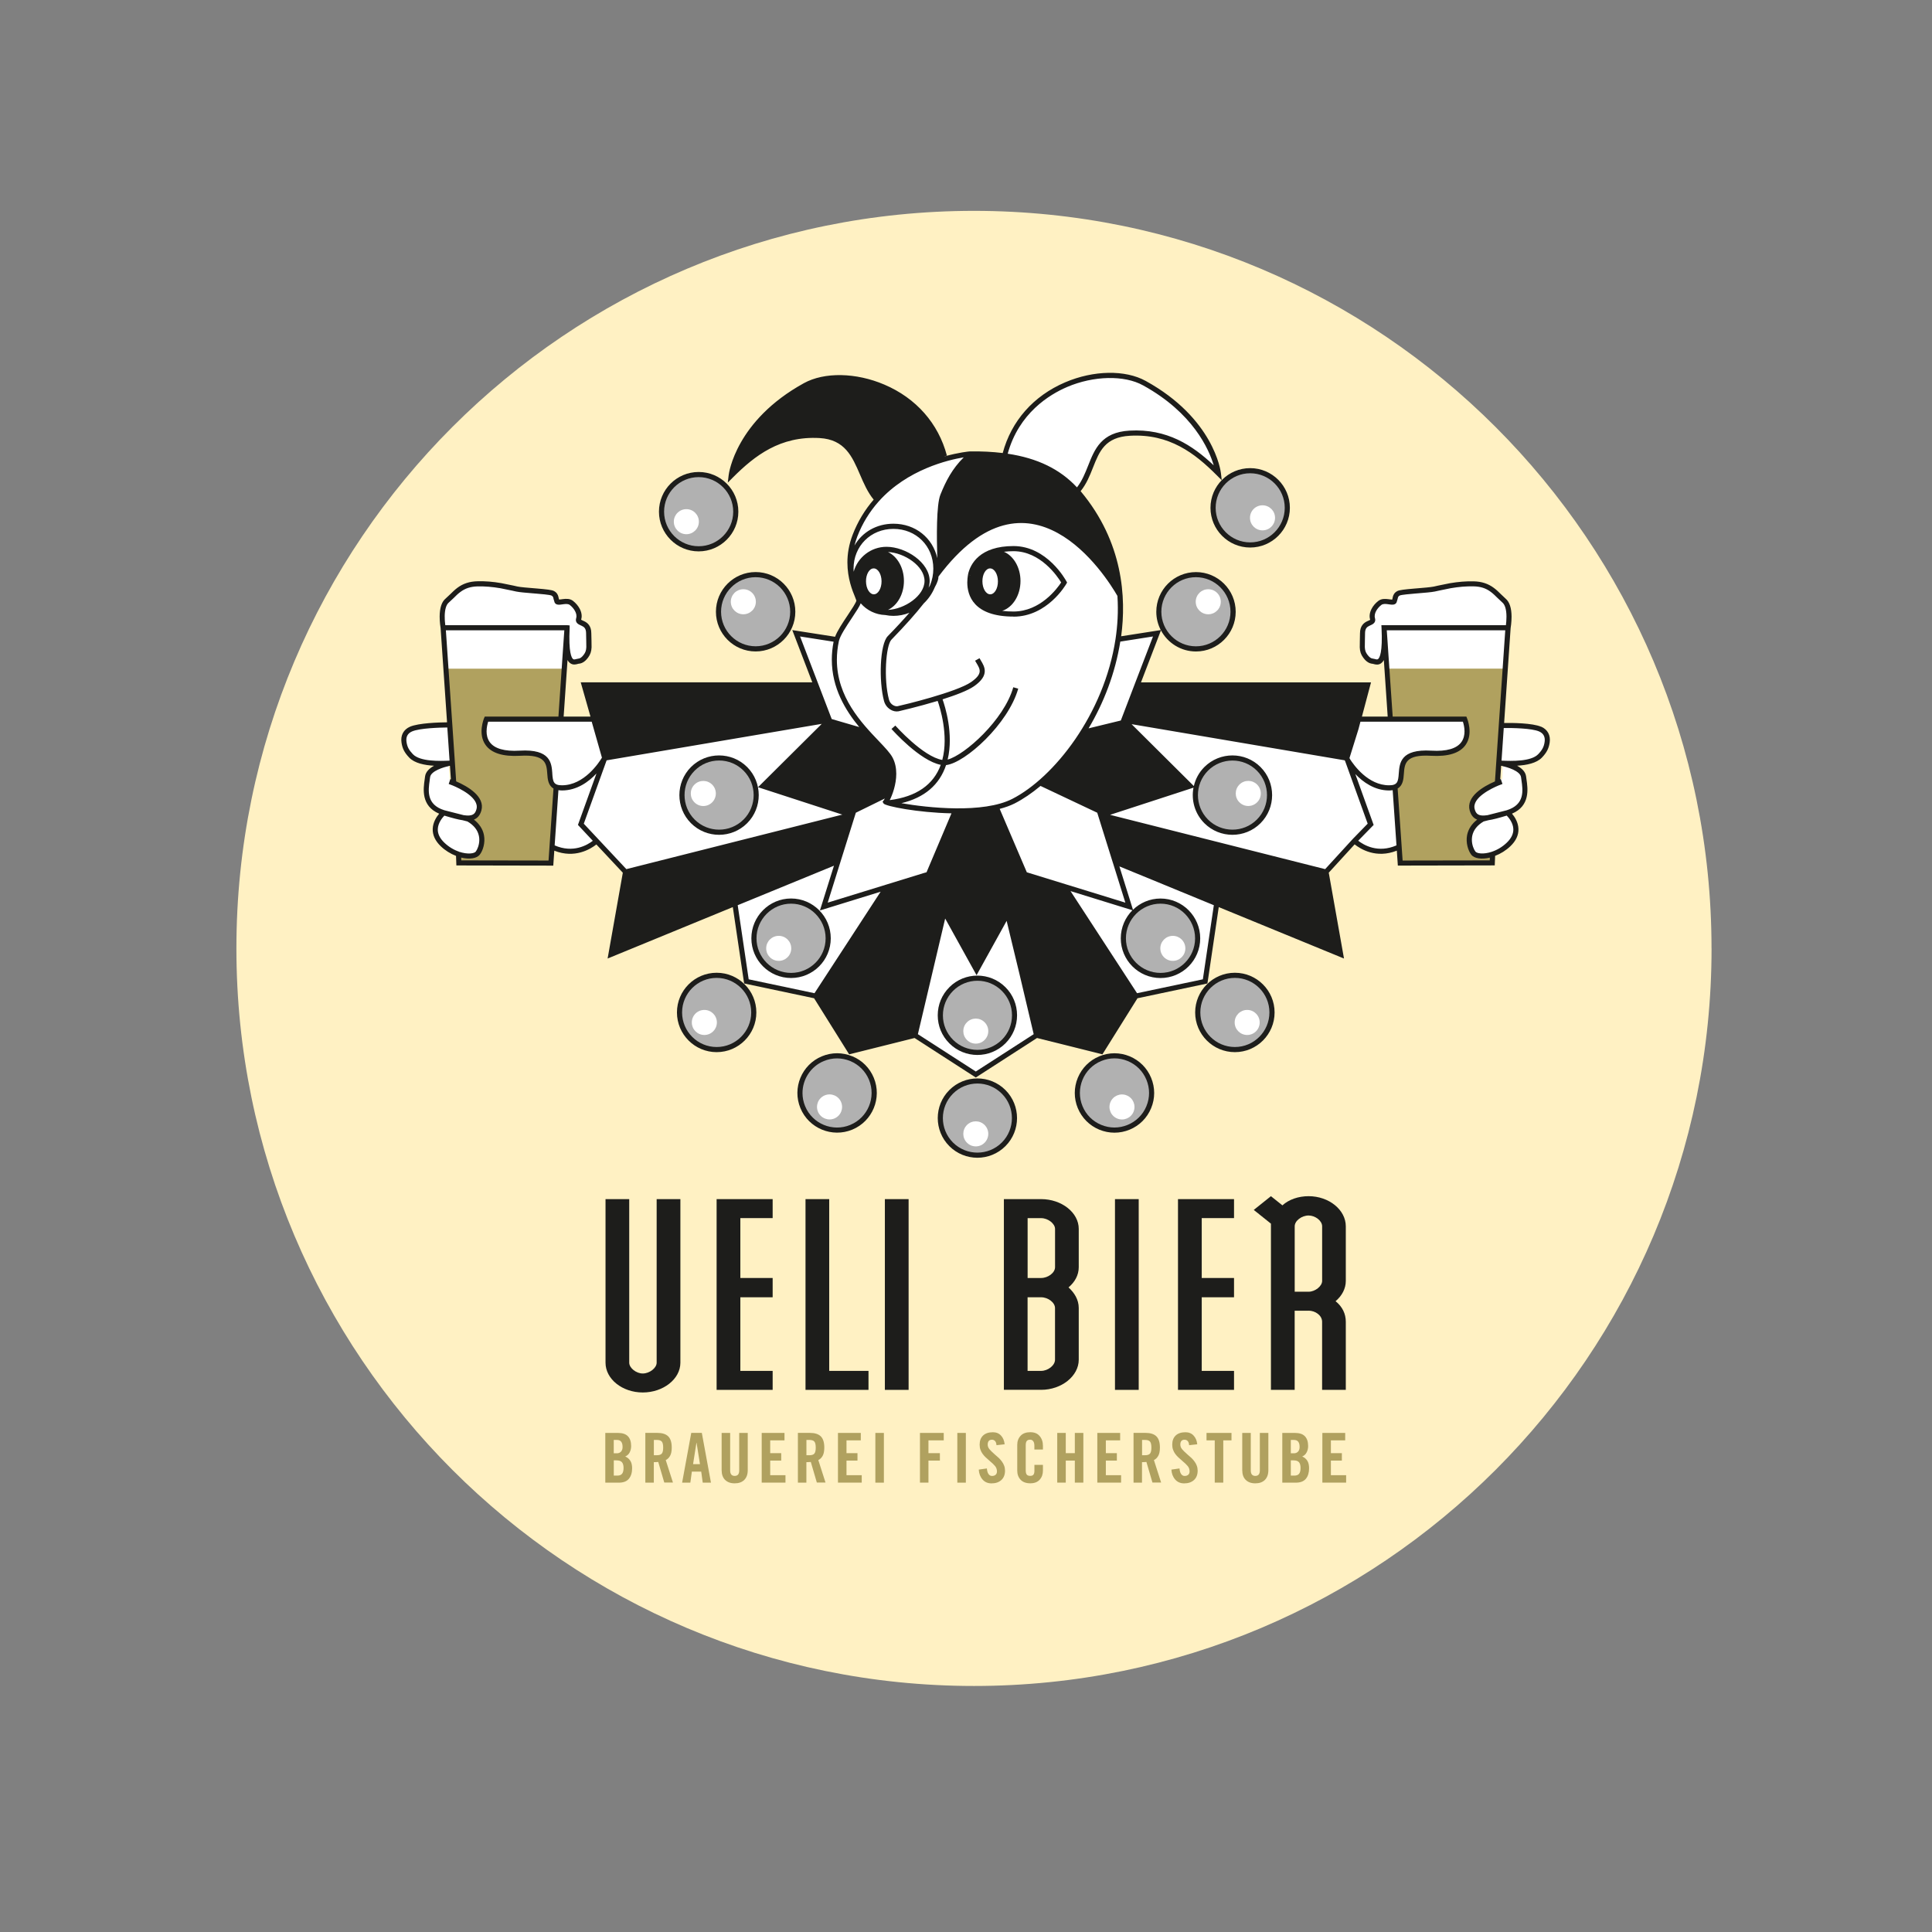 <?xml version="1.0" encoding="UTF-8"?><svg id="Ebene_1" xmlns="http://www.w3.org/2000/svg" xmlns:xlink="http://www.w3.org/1999/xlink" viewBox="0 0 512 512"><rect x="0" y="0" width="512" height="512" fill="#808080" stroke="none"/><defs><style>.cls-1{stroke-width:.24px;}.cls-1,.cls-2,.cls-3,.cls-4{fill:none;}.cls-1,.cls-3,.cls-4{stroke:#fff;}.cls-5{clip-path:url(#clippath);}.cls-2,.cls-6,.cls-7,.cls-8,.cls-9,.cls-10,.cls-11{stroke-width:0px;}.cls-6{fill:#1d1d1b;}.cls-3{stroke-width:.3px;}.cls-4{stroke-width:.25px;}.cls-7{fill:#b0a15f;}.cls-8{fill:#e5007e;}.cls-9{fill:#fff;}.cls-10{fill:#b1b1b1;}.cls-11{fill:#fff1c3;}</style><clipPath id="clippath"><rect class="cls-2" x="2.32" y="2.32" width="507.35" height="507.35"/></clipPath></defs><g class="cls-5"><path class="cls-11" d="M453.58,251.34c0,107.95-87.51,195.46-195.46,195.46S62.65,359.29,62.65,251.34,150.17,55.88,258.11,55.88s195.46,87.51,195.46,195.46"/><path class="cls-6" d="M166.75,317.78v43.35c0,1.39,1.84,2.86,3.58,2.86,1.84,0,3.69-1.48,3.69-2.86v-43.35h6.29v43.35c0,4.34-4.55,7.89-9.97,7.89s-9.87-3.55-9.87-7.89v-43.35h6.29Z"/><polygon class="cls-6" points="196.2 343.79 196.2 363.3 204.76 363.3 204.76 368.33 189.91 368.33 189.91 317.78 204.76 317.78 204.76 322.81 196.2 322.81 196.2 338.68 204.76 338.68 204.76 343.79 196.2 343.79"/><polygon class="cls-6" points="219.75 317.78 219.75 363.3 230.16 363.3 230.16 368.33 213.47 368.33 213.47 317.78 219.75 317.78"/><rect class="cls-6" x="234.5" y="317.78" width="6.29" height="50.55"/><path class="cls-6" d="M266.04,368.33v-50.55h9.87c5.42,0,9.97,3.55,9.97,7.89v10.14c0,2.17-1.08,3.99-2.71,5.37,1.52,1.39,2.71,3.21,2.71,5.46v13.7c0,4.33-4.55,7.98-9.97,7.98h-9.87ZM272.33,338.68h3.58c1.84,0,3.69-1.39,3.69-2.86v-10.14c0-1.39-1.84-2.86-3.69-2.86h-3.58v15.87ZM275.9,363.3c1.84,0,3.69-1.48,3.69-2.95v-13.7c0-1.47-1.84-2.86-3.69-2.86h-3.58v19.51h3.58Z"/><rect class="cls-6" x="295.48" y="317.78" width="6.29" height="50.55"/><polygon class="cls-6" points="318.47 343.79 318.47 363.3 327.03 363.3 327.03 368.33 312.18 368.33 312.18 317.78 327.03 317.78 327.03 322.81 318.47 322.81 318.47 338.68 327.03 338.68 327.03 343.79 318.47 343.79"/><path class="cls-6" d="M346.79,347.35h-3.69v20.98h-6.29v-44.05l-4.55-3.64,4.55-3.64,3.04,2.43c1.73-1.56,4.23-2.43,6.94-2.43,5.42,0,9.86,3.64,9.86,7.98v14.48c0,1.99-.97,3.9-2.71,5.37,1.84,1.48,2.71,3.38,2.71,5.46v18.04h-6.28v-18.04c0-1.73-1.84-2.95-3.58-2.95M343.11,342.32h3.69c1.73,0,3.58-1.48,3.58-2.86v-14.48c0-1.48-1.84-2.86-3.58-2.86-1.84,0-3.69,1.39-3.69,2.86v17.34Z"/><path class="cls-9" d="M408.6,193.22c-2.39-1.04-9.12-.97-10.55-.94l.77-11.15.29-4.12h0l.74-10.65s.25-1.37.24-2.95c0-1.58-.27-3.38-1.32-4.25-1.05-.87-1.91-1.95-3.09-2.83-1.18-.88-2.67-1.56-4.96-1.61-2.3-.05-4.4.19-6.18.5s-3.23.68-4.23.88c-1.04.21-3.16.37-5.16.53-1.99.16-3.85.33-4.33.59-.53.28-.73.65-.82,1.03-.1.39-.11.78-.3,1.11-.17.33-.81.19-1.57.09-.75-.1-1.62-.17-2.26.32-.64.49-1.24,1.16-1.62,1.91-.38.74-.54,1.56-.32,2.32.23.76-.43.89-1.15,1.24-.72.35-1.5.92-1.5,2.58s-.1,2.78-.06,3.68c.04.9.22,1.57.78,2.34.56.76,1.18,1.32,2.04,1.38.86.06,3.52,2.2,2.96-8.88l.26,3.6.25,3.6h0s0,0,0,0l1.16,17.02h-8.5l-.48,1.57,2.83-10.65h-61.05l5.24-13.68-10.31,1.61c1.97-12.98-.46-26.83-10.38-38.73-.15-.18-.32-.35-.47-.53,3.89-5.92,4.15-14.83,13.93-15.38,10.59-.6,17.55,4.69,23.46,10.61,0,0-1.67-14-19.58-23.87-10-5.51-31.92-.12-36.93,18.77-.02.09-.04.18-.06.27-5.71-.91-9.92-.27-9.92-.27-.03.03-.06.06-.08.08-1.04.14-3.16.47-5.87,1.24-.04-.24-.09-.48-.16-.72-5.01-18.89-26.93-24.28-36.92-18.77-17.91,9.87-19.59,23.87-19.59,23.87,5.92-5.92,12.87-11.21,23.46-10.61,10.73.61,10.01,11.26,15.19,17.01-2.31,2.59-4.35,5.72-5.82,9.51-3.46,8.98.82,15.91,1.02,17.14.2,1.2-5.11,7.56-5.87,10.44l-10.74-1.68,5.24,13.68h-61.46l2.57,9.08h-8.55l.96-13.39h-.22l.25-3.63s0,0-.01,0h0l.25-3.6.26-3.6c-.57,11.07,2.09,8.93,2.96,8.88.86-.05,1.48-.61,2.04-1.38.56-.76.74-1.44.78-2.34.04-.9-.07-2.02-.07-3.68s-.78-2.23-1.49-2.58c-.73-.35-1.39-.48-1.16-1.24.24-.76.07-1.58-.32-2.32-.38-.75-.98-1.42-1.62-1.91-.64-.49-1.5-.42-2.25-.32-.75.1-1.39.25-1.57-.09-.18-.33-.19-.72-.29-1.11-.1-.38-.3-.75-.83-1.03-.49-.25-2.34-.43-4.33-.59-1.99-.16-4.12-.32-5.15-.53-1-.2-2.45-.58-4.23-.88s-3.88-.55-6.18-.5c-2.3.05-3.79.73-4.97,1.61-1.18.88-2.05,1.96-3.09,2.83-1.05.87-1.32,2.67-1.33,4.25,0,1.58.25,2.95.25,2.95l1.78,25.91c-1.83-.03-8.01-.05-10.28.94-1.81.79-2.03,2.33-1.86,3.49.2,1.4.66,2.35,1.86,3.61,2.3,2.41,8.44,2.02,10.95,1.9l.34,5.31c-.66-.28-1.1-.43-1.1-.43l-.31-4.74s-5.19.97-5.5,3.52c-.31,2.55-1.68,7.66,4.28,9.5,0,0-4.84,4.07-.3,8.41,1.31,1.24,2.77,2.07,4.17,2.55l.15,2.34,24.39.04.03-.42h.06l1.42-19.72c.05.02.1.04.16.05l-1.21,16.11s.5.14,1.3.3c1.68.57,3.22.66,4.57.49,2.19-.04,4.39-.57,5.36-2.3.18-.15.33-.27.42-.36l7.68,8.21-3.87,21.86,60.18-24.72-13.67,5.6-13.67,5.62,1.53,10.33,1.53,10.3,9.18,1.94,9.18,1.94,4.59,7.35,4.59,7.34,8.57-2.14,8.57-2.14,8.06,5.2,8.05,5.19,8.04-5.19,8.06-5.2,8.57,2.14,8.57,2.14,9.18-14.69,9.18-1.94,9.18-1.94,1.53-10.3,1.53-10.33-13.67-5.62-13.2-5.41,59.71,24.53-1.93-10.93-1.94-10.94,7.65-8.36.79-.81c-.19.33-.28.6-.22.74.02.06.06.1.08.15l-.53-.08s.41.41,1.13.91c.6.62,1.43,1.02,2.34,1.26,2.06.81,4.92,1.2,8.26-.33l-.36-.06c.16-.04.28-.08.36-.09l.29,4.3h.17l.04.6h23.97l.05-.64h.17l.15-2.34c1.39-.48,2.87-1.31,4.17-2.55,4.54-4.34-.3-8.41-.3-8.41,5.97-1.83,4.59-6.95,4.28-9.5-.31-2.55-5.71-3.67-5.71-3.67l-.15,4.21s-.4.17-1.01.47l.33-4.88c2.73.16,8.98.64,11.2-1.68,1.2-1.26,1.66-2.21,1.87-3.61.17-1.16-.05-2.71-1.87-3.49M299.89,192.79l-1.93-1.91,2.14.36-.21,1.55ZM219.85,190.79l-2.2,2.19-.23-1.78,2.42-.41ZM157.88,222.79c-.02-.1-.08-.23-.15-.38l.33.36-.18.02ZM159.56,203.03c-1.52,2.19-5.27,6.59-10.51,5.76,7.01-.02,11.29-7.9,11.29-7.9l-.77,2.14ZM220.37,214.26l5.24,1.74.1-.05.27.08-3.8,12.14,3.44-12.18-5.24-1.74ZM234.95,235.14l10.09-3.1-5.02,1.57-5.02,1.57-.06-.03ZM277.3,233.6l-3.96-1.24-.7-.22.06-.11,9.82,3.02-.21.11-5.01-1.57ZM291.81,216.02l.21-.07.1.05,4.89-1.63-5.2,1.65ZM356.99,200.89s3.21,5.9,8.61,7.5c-5.21-1.06-8.35-6.89-8.35-6.89l4.4,12.32-1.5-4.16-3.16-8.77ZM369.86,208.56s.01,0,.02,0l.2,3.02-.22-3.02Z"/><path class="cls-9" d="M185.22,145.44c5.44,0,9.84-4.41,9.84-9.84s-4.41-9.84-9.84-9.84-9.84,4.41-9.84,9.84,4.4,9.84,9.84,9.84"/><path class="cls-4" d="M185.22,145.44c5.44,0,9.84-4.41,9.84-9.84s-4.41-9.84-9.84-9.84-9.84,4.41-9.84,9.84,4.4,9.84,9.84,9.84Z"/><path class="cls-9" d="M200.32,171.96c5.43,0,9.84-4.41,9.84-9.84s-4.41-9.84-9.84-9.84-9.84,4.4-9.84,9.84,4.41,9.84,9.84,9.84"/><path class="cls-4" d="M200.32,171.96c5.43,0,9.84-4.41,9.84-9.84s-4.41-9.84-9.84-9.84-9.84,4.4-9.84,9.84,4.41,9.84,9.84,9.84Z"/><path class="cls-9" d="M189.99,258.47c-5.43,0-9.84,4.4-9.84,9.84s4.41,9.84,9.84,9.84,9.84-4.41,9.84-9.84-4.41-9.84-9.84-9.84"/><ellipse class="cls-4" cx="189.99" cy="268.31" rx="9.84" ry="9.84"/><path class="cls-9" d="M218.14,280.55c-5.02,2.08-7.4,7.84-5.33,12.86,2.08,5.02,7.84,7.4,12.86,5.33,5.02-2.08,7.41-7.84,5.33-12.86-2.08-5.02-7.84-7.4-12.86-5.33"/><path class="cls-1" d="M218.14,280.55c-5.02,2.08-7.4,7.84-5.33,12.86,2.08,5.02,7.84,7.4,12.86,5.33,5.02-2.08,7.41-7.84,5.33-12.86-2.08-5.02-7.84-7.4-12.86-5.33Z"/><path class="cls-9" d="M331.39,144.42c5.43,0,9.83-4.4,9.83-9.84s-4.4-9.84-9.83-9.84-9.84,4.41-9.84,9.84,4.41,9.84,9.84,9.84"/><path class="cls-1" d="M331.39,144.42c5.43,0,9.83-4.4,9.83-9.84s-4.4-9.84-9.83-9.84-9.84,4.41-9.84,9.84,4.41,9.84,9.84,9.84Z"/><path class="cls-9" d="M317,152.28c-5.43,0-9.84,4.4-9.84,9.84s4.41,9.84,9.84,9.84,9.84-4.41,9.84-9.84-4.41-9.84-9.84-9.84"/><path class="cls-1" d="M317,152.28c-5.43,0-9.84,4.4-9.84,9.84s4.41,9.84,9.84,9.84,9.84-4.41,9.84-9.84-4.41-9.84-9.84-9.84Z"/><path class="cls-9" d="M327.32,258.47c-5.44,0-9.84,4.4-9.84,9.84s4.4,9.84,9.84,9.84,9.84-4.41,9.84-9.84-4.41-9.84-9.84-9.84"/><path class="cls-1" d="M327.32,258.47c-5.44,0-9.84,4.4-9.84,9.84s4.4,9.84,9.84,9.84,9.84-4.41,9.84-9.84-4.41-9.84-9.84-9.84Z"/><path class="cls-9" d="M299.18,280.55c-5.02-2.07-10.78.31-12.85,5.33-2.08,5.02.3,10.78,5.32,12.86,5.02,2.07,10.78-.31,12.86-5.33,2.08-5.02-.31-10.78-5.33-12.86"/><path class="cls-1" d="M299.18,280.55c-5.02-2.07-10.78.31-12.85,5.33-2.08,5.02.3,10.78,5.32,12.86,5.02,2.07,10.78-.31,12.86-5.33,2.08-5.02-.31-10.78-5.33-12.86Z"/><path class="cls-9" d="M252.14,289.35c-3.84,3.84-3.84,10.07,0,13.92,3.85,3.84,10.05,3.84,13.9,0,3.84-3.85,3.84-10.07,0-13.92-3.85-3.84-10.06-3.84-13.9,0"/><path class="cls-1" d="M252.14,289.35c-3.84,3.84-3.84,10.07,0,13.92,3.85,3.84,10.05,3.84,13.9,0,3.84-3.85,3.84-10.07,0-13.92-3.85-3.84-10.06-3.84-13.9,0Z"/><path class="cls-7" d="M120.63,207.71c2.51,1.09,7.19,3.63,6.28,6.91-.53,1.92-1.78,2.44-4.19,2.08l1.43.37c5.05,2.91,3.52,7.65,2.45,9.03-.62.8-2.49,1.03-4.63.42l.13,1.8h23.97l1.42-19.72c-4.24-1.4,2.2-9.67-9.72-8.97-13.01.76-8.88-9.03-8.88-9.03h19.88l.97-13.39h-31.31l2.19,30.52Z"/><path class="cls-7" d="M396.44,207.71l2.19-30.52h-31.31l.97,13.39h19.88s4.13,9.79-8.87,9.03c-11.91-.7-5.49,7.58-9.72,8.97l1.41,19.72h23.97l.13-1.8c-2.14.61-4.01.38-4.63-.42-1.07-1.38-2.6-6.12,2.45-9.03l1.44-.37c-2.41.36-3.66-.16-4.19-2.08-.9-3.28,3.78-5.81,6.29-6.91"/><path class="cls-10" d="M195,135.6c0-5.44-4.41-9.84-9.84-9.84s-9.84,4.41-9.84,9.84,4.4,9.84,9.84,9.84,9.84-4.41,9.84-9.84M181.89,141.57c-1.83,0-3.32-1.49-3.32-3.32s1.48-3.32,3.32-3.32,3.32,1.48,3.32,3.32-1.49,3.32-3.32,3.32"/><path class="cls-10" d="M183.61,203.75c-3.84,3.84-3.84,10.08,0,13.93,3.84,3.84,10.07,3.84,13.92,0,3.84-3.84,3.84-10.08,0-13.93-3.84-3.84-10.07-3.84-13.92,0M188.73,212.63c-1.3,1.3-3.39,1.3-4.69,0-1.3-1.3-1.3-3.4,0-4.7,1.3-1.3,3.39-1.3,4.69,0,1.3,1.29,1.3,3.4,0,4.7"/><path class="cls-10" d="M190.41,162.13c0,5.43,4.41,9.84,9.84,9.84s9.84-4.41,9.84-9.84-4.41-9.84-9.84-9.84-9.84,4.41-9.84,9.84M196.99,156.15c1.83,0,3.32,1.48,3.32,3.32s-1.49,3.32-3.32,3.32-3.32-1.48-3.32-3.32,1.49-3.32,3.32-3.32"/><path class="cls-10" d="M189.93,258.47c-5.44,0-9.84,4.4-9.84,9.84s4.4,9.84,9.84,9.84,9.84-4.41,9.84-9.84-4.41-9.84-9.84-9.84M186.66,274.28c-1.83,0-3.32-1.48-3.32-3.32s1.48-3.32,3.32-3.32,3.32,1.49,3.32,3.32-1.49,3.32-3.32,3.32"/><path class="cls-10" d="M219.48,248.67c0-5.44-4.41-9.87-9.84-9.87s-9.85,4.43-9.85,9.87,4.41,9.84,9.85,9.84,9.84-4.41,9.84-9.84M206.37,254.64c-1.83,0-3.32-1.48-3.32-3.31s1.48-3.32,3.32-3.32,3.32,1.48,3.32,3.32-1.49,3.31-3.32,3.31"/><path class="cls-10" d="M218.07,280.55c-5.02,2.09-7.41,7.84-5.33,12.86,2.08,5.02,7.84,7.4,12.86,5.33,5.02-2.08,7.4-7.83,5.32-12.86-2.08-5.02-7.84-7.4-12.86-5.33M221.11,296.41c-1.69.7-3.63-.1-4.34-1.8-.7-1.69.1-3.63,1.8-4.33,1.69-.7,3.63.1,4.34,1.8.7,1.69-.1,3.63-1.8,4.33"/><path class="cls-10" d="M331.31,124.74c-5.43,0-9.84,4.41-9.84,9.84s4.41,9.84,9.84,9.84,9.84-4.4,9.84-9.84-4.41-9.84-9.84-9.84M334.58,140.55c-1.83,0-3.32-1.48-3.32-3.32s1.48-3.32,3.32-3.32,3.32,1.49,3.32,3.32-1.49,3.32-3.32,3.32"/><path class="cls-10" d="M319.66,217.67c3.85,3.84,10.08,3.84,13.92,0,3.84-3.84,3.84-10.08,0-13.93-3.84-3.84-10.07-3.84-13.92,0-3.84,3.85-3.84,10.09,0,13.93M328.46,207.92c1.3-1.3,3.39-1.3,4.69,0,1.3,1.3,1.3,3.41,0,4.7-1.3,1.3-3.39,1.3-4.69,0-1.3-1.29-1.3-3.4,0-4.7"/><path class="cls-10" d="M316.93,171.96c5.44,0,9.84-4.41,9.84-9.84s-4.41-9.84-9.84-9.84-9.84,4.41-9.84,9.84,4.41,9.84,9.84,9.84M320.2,156.15c1.83,0,3.32,1.48,3.32,3.32s-1.49,3.32-3.32,3.32-3.32-1.48-3.32-3.32,1.49-3.32,3.32-3.32"/><path class="cls-10" d="M327.26,258.47c-5.44,0-9.84,4.4-9.84,9.84s4.4,9.84,9.84,9.84,9.84-4.41,9.84-9.84-4.41-9.84-9.84-9.84M330.52,274.28c-1.83,0-3.32-1.48-3.32-3.32s1.49-3.32,3.32-3.32,3.31,1.49,3.31,3.32-1.48,3.32-3.31,3.32"/><path class="cls-10" d="M307.55,238.8c-5.44,0-9.84,4.43-9.84,9.87s4.4,9.84,9.84,9.84,9.83-4.41,9.83-9.84-4.4-9.87-9.83-9.87M310.81,254.64c-1.83,0-3.31-1.48-3.31-3.31s1.48-3.32,3.31-3.32,3.32,1.48,3.32,3.32-1.48,3.31-3.32,3.31"/><path class="cls-10" d="M299.11,280.56c-5.02-2.08-10.78.3-12.85,5.32-2.08,5.03.31,10.78,5.33,12.86,5.02,2.07,10.77-.31,12.85-5.33,2.08-5.03-.31-10.78-5.33-12.86M300.41,294.62c-.71,1.7-2.64,2.5-4.34,1.8-1.69-.7-2.49-2.64-1.8-4.33.7-1.69,2.64-2.5,4.33-1.8,1.7.7,2.5,2.64,1.8,4.33"/><path class="cls-10" d="M252.08,289.35c-3.84,3.84-3.84,10.07,0,13.92,3.84,3.84,10.05,3.84,13.9,0,3.85-3.84,3.85-10.08,0-13.92-3.84-3.84-10.05-3.84-13.9,0M260.93,302.83c-1.29,1.3-3.38,1.3-4.67,0-1.3-1.3-1.3-3.4,0-4.7,1.29-1.29,3.38-1.29,4.67,0,1.3,1.3,1.3,3.4,0,4.7"/><path class="cls-10" d="M252.08,262.11c-3.84,3.84-3.84,10.08,0,13.91,3.84,3.85,10.05,3.85,13.9,0,3.85-3.84,3.85-10.07,0-13.91-3.84-3.85-10.05-3.85-13.9,0M260.93,275.6c-1.29,1.3-3.38,1.3-4.67,0-1.3-1.3-1.3-3.4,0-4.69,1.29-1.3,3.38-1.3,4.67,0,1.3,1.29,1.3,3.39,0,4.69"/><line class="cls-8" x1="297.4" y1="190.79" x2="297.52" y2="190.81"/><line class="cls-3" x1="297.4" y1="190.79" x2="297.52" y2="190.81"/><path class="cls-6" d="M185.15,146.12c5.8,0,10.52-4.72,10.52-10.52s-4.71-10.52-10.52-10.52-10.52,4.72-10.52,10.52,4.72,10.52,10.52,10.52M185.15,126.44c5.05,0,9.16,4.11,9.16,9.16s-4.11,9.16-9.16,9.16-9.16-4.11-9.16-9.16,4.11-9.16,9.16-9.16"/><path class="cls-6" d="M198,203.27c-4.1-4.1-10.78-4.1-14.88,0-4.1,4.1-4.1,10.79,0,14.89,4.1,4.1,10.78,4.1,14.88,0,4.1-4.1,4.1-10.79,0-14.89M197.04,217.19c-3.57,3.57-9.38,3.57-12.95,0-3.57-3.57-3.57-9.39,0-12.96,1.73-1.73,4.03-2.69,6.48-2.69s4.75.96,6.48,2.69c3.57,3.57,3.57,9.39,0,12.96"/><path class="cls-6" d="M200.25,172.64c5.8,0,10.52-4.72,10.52-10.52s-4.71-10.52-10.52-10.52-10.52,4.72-10.52,10.52,4.71,10.52,10.52,10.52M200.25,152.96c5.05,0,9.16,4.11,9.16,9.16s-4.11,9.15-9.16,9.15-9.16-4.11-9.16-9.15,4.12-9.16,9.16-9.16"/><path class="cls-6" d="M189.92,278.83c5.8,0,10.52-4.72,10.52-10.52s-4.71-10.52-10.52-10.52-10.52,4.72-10.52,10.52,4.71,10.52,10.52,10.52M189.92,259.15c5.05,0,9.16,4.11,9.16,9.16s-4.11,9.16-9.16,9.16-9.16-4.11-9.16-9.16,4.11-9.16,9.16-9.16"/><path class="cls-6" d="M209.64,238.11c-5.8,0-10.52,4.75-10.52,10.55s4.72,10.52,10.52,10.52,10.52-4.71,10.52-10.52-4.72-10.55-10.52-10.55M209.64,257.83c-5.05,0-9.16-4.11-9.16-9.16s4.11-9.19,9.16-9.19,9.16,4.13,9.16,9.19-4.11,9.16-9.16,9.16"/><path class="cls-6" d="M225.86,279.93c-2.59-1.08-5.46-1.08-8.05,0-5.36,2.22-7.91,8.38-5.69,13.74,2.22,5.36,8.39,7.91,13.75,5.69,5.36-2.22,7.91-8.39,5.69-13.75-1.08-2.6-3.1-4.62-5.69-5.69M225.34,298.11c-4.67,1.94-10.04-.28-11.97-4.95-.48-1.15-.7-2.33-.7-3.49,0-3.6,2.13-7.02,5.65-8.48,2.26-.94,4.75-.94,7.01,0,2.26.93,4.02,2.7,4.96,4.95,1.93,4.67-.29,10.04-4.96,11.97"/><path class="cls-6" d="M331.31,145.1c5.8,0,10.52-4.72,10.52-10.52s-4.72-10.52-10.52-10.52-10.52,4.72-10.52,10.52,4.72,10.52,10.52,10.52M331.31,125.42c5.05,0,9.16,4.11,9.16,9.16s-4.11,9.16-9.16,9.16-9.15-4.11-9.15-9.16,4.11-9.16,9.15-9.16"/><path class="cls-6" d="M327.26,257.79c-5.8,0-10.53,4.72-10.53,10.52s4.72,10.52,10.53,10.52,10.52-4.72,10.52-10.52-4.72-10.52-10.52-10.52M327.26,277.47c-5.05,0-9.16-4.11-9.16-9.16s4.11-9.16,9.16-9.16,9.15,4.11,9.15,9.16-4.11,9.16-9.15,9.16"/><path class="cls-6" d="M299.37,279.93c-2.59-1.07-5.45-1.07-8.05,0-2.59,1.08-4.61,3.1-5.69,5.7-1.07,2.59-1.07,5.45,0,8.05,1.08,2.59,3.1,4.62,5.69,5.69,2.6,1.07,5.46,1.07,8.05,0,2.6-1.07,4.62-3.1,5.69-5.69,1.08-2.59,1.08-5.45,0-8.05-1.07-2.6-3.1-4.62-5.69-5.7M303.81,293.15c-.93,2.26-2.7,4.02-4.96,4.95-2.26.94-4.75.94-7.01,0-2.26-.93-4.03-2.69-4.96-4.95-.47-1.13-.7-2.32-.7-3.5s.23-2.38.7-3.51c.93-2.26,2.7-4.03,4.96-4.96,2.26-.94,4.75-.94,7.01,0,2.26.93,4.03,2.7,4.96,4.96.94,2.26.94,4.75,0,7.01"/><path class="cls-6" d="M266.45,288.87c-4.1-4.1-10.76-4.1-14.86,0-4.1,4.1-4.1,10.77,0,14.87,4.1,4.1,10.76,4.1,14.86,0,4.1-4.1,4.1-10.77,0-14.87M252.55,302.78c-1.78-1.78-2.68-4.13-2.68-6.47s.9-4.7,2.68-6.48c3.58-3.58,9.37-3.58,12.94,0,3.57,3.57,3.57,9.38,0,12.95-3.57,3.57-9.37,3.57-12.94,0"/><path class="cls-6" d="M251.59,261.63c-1.99,1.98-3.08,4.63-3.08,7.44s1.09,5.45,3.08,7.43c4.1,4.1,10.76,4.1,14.86,0,1.98-1.99,3.08-4.63,3.08-7.44s-1.09-5.45-3.08-7.44c-4.1-4.1-10.76-4.1-14.86,0M265.5,275.55c-3.57,3.57-9.37,3.57-12.94,0-1.73-1.73-2.68-4.03-2.68-6.47h0c0-2.45.96-4.75,2.68-6.48,1.73-1.73,4.04-2.69,6.48-2.69s4.73.95,6.47,2.69c1.73,1.73,2.68,4.03,2.68,6.47s-.95,4.75-2.68,6.48"/><path class="cls-6" d="M268.58,163.42c8.9,0,13.82-8.35,14.02-8.71l.19-.33-.18-.33c-.21-.38-5.13-9.34-14.03-9.34s-11.47,4.73-12.05,7.57h0v.02l.66.13s0,.02,0,.02l-.66-.15h0s-.01.11-.01.11l-.06.33v.08s0,0,0,0l-.06.43h0s-.04.69-.04.69h0s-.02.41-.02.41c0,3.38,1.59,9.05,12.26,9.05M266.07,146.22c.79-.09,1.63-.15,2.51-.15,7.18,0,11.69,6.72,12.64,8.29-.98,1.49-5.48,7.7-12.64,7.7-1.07,0-2.06-.06-2.98-.18,2.78-.91,4.84-4.11,4.84-7.91,0-3.59-1.83-6.64-4.37-7.74M262.37,150.63c1.14-.01,2.08,1.52,2.09,3.41.02,1.9-.89,3.45-2.03,3.46-1.14,0-2.06-1.52-2.08-3.42-.02-1.89.89-3.44,2.03-3.45"/><path class="cls-6" d="M408.42,192.6c-2.31-1.01-7.81-1.04-9.81-1.01l1.72-25.13c.03-.2.25-1.51.25-3.04-.01-2.31-.55-3.92-1.57-4.77l-1.25-1.18c-.57-.56-1.16-1.15-1.87-1.67-1.53-1.14-3.23-1.69-5.36-1.74-2-.05-4.07.12-6.31.5l-3.19.65-1.06.24c-.87.17-2.64.32-4.35.46l-.73.06c-2.61.22-4.03.38-4.59.67-.81.43-1.05,1.04-1.17,1.46l-.09.44s-.06.21-.09.37c-.17,0-.44-.04-.66-.07l-.26-.04c-.96-.13-1.95-.17-2.76.45-.76.58-1.4,1.33-1.81,2.14-.33.65-.5,1.29-.5,1.9,0,.32.05.63.14.93,0,0,0,.02,0,.04-.08.07-.29.16-.45.23l-.36.16c-.8.39-1.88,1.15-1.88,3.19l-.04,2.02-.02,1.7c.04,1.11.31,1.9.91,2.71.49.67,1.29,1.57,2.55,1.65l.23.06c.44.12,1.28.35,2.04-.26.22-.18.44-.42.65-.81.23,3.44.86,12.67,1.02,15h-6.83l2.41-9.07h-60.96l5.29-13.79c1.77,3.33,5.27,5.6,9.29,5.6,5.8,0,10.52-4.72,10.52-10.52s-4.71-10.52-10.52-10.52-10.52,4.72-10.52,10.52c0,1.75.43,3.4,1.19,4.85l-1.1.17-9.4,1.47c1.38-10.25.52-24.93-10.66-38.35l-.09-.1c1.56-1.93,2.45-4.14,3.29-6.28,1.71-4.31,3.18-8.04,9.79-8.41,10.42-.59,17.19,4.65,22.94,10.41l1.39,1.39-.23-1.95c-.07-.58-1.92-14.46-19.93-24.38-5.43-2.99-13.81-2.85-21.34.37-8.4,3.59-14.27,10.24-16.55,18.74-2.7-.33-5.61-.48-8.74-.43-.27.02-2.93.27-6.64,1.31,0-.01,0-.02,0-.04l.59-.16c-2.26-8.53-8.15-15.22-16.57-18.81-7.53-3.22-15.91-3.37-21.34-.38-18.01,9.93-19.86,23.81-19.93,24.39l-.23,1.95,1.39-1.39c5.76-5.76,12.52-11,22.94-10.41,6.7.38,8.65,4.9,10.71,9.69.99,2.31,2.03,4.69,3.62,6.63-2.37,2.74-4.24,5.86-5.56,9.28-1.03,2.67-1.4,5.15-1.4,7.38,0,4.2,1.32,7.44,2.03,9.16,0,0,.33.88.35.93-.06.52-1.36,2.47-2.31,3.9-1.36,2.03-2.74,4.12-3.34,5.69l-11.34-1.77.42,1.09,4.89,12.76h-61.37l2.58,9.07h-7.11l1.03-14.99c.2.38.42.62.64.79.76.61,1.59.38,2.04.26l.23-.06c1.25-.08,2.05-.98,2.55-1.65.6-.82.86-1.6.91-2.71l-.02-1.7-.05-2.02c0-2.04-1.07-2.8-1.88-3.19l-.36-.16c-.16-.07-.36-.17-.45-.23,0-.02,0-.04,0-.04.09-.3.14-.61.14-.92,0-.62-.17-1.26-.5-1.91-.41-.8-1.06-1.56-1.81-2.14-.81-.62-1.8-.58-2.76-.45l-.27.04c-.22.03-.48.07-.65.07-.04-.16-.1-.37-.1-.37l-.1-.44c-.11-.42-.35-1.03-1.17-1.46-.55-.29-1.98-.45-4.59-.67l-.73-.06c-1.71-.14-3.48-.28-4.35-.46l-1.06-.24-3.19-.65c-2.23-.39-4.3-.55-6.31-.5-2.13.05-3.83.6-5.36,1.74-.7.53-1.29,1.11-1.86,1.67l-1.26,1.18c-1.03.85-1.56,2.46-1.57,4.77,0,1.53.21,2.83.25,3.04l1.71,24.98c-2.19.02-7.55.19-9.81,1.16-1.72.75-2.55,2.29-2.26,4.21.23,1.58.78,2.66,2.04,3.98,1.43,1.5,4.08,2.02,6.59,2.16-1.18.65-2.23,1.57-2.39,2.85l-.1.75c-.36,2.5-1.02,7.04,3.84,9.11-.71.83-1.65,2.27-1.71,4.03-.05,1.64.67,3.19,2.14,4.6,1.17,1.12,2.56,1.98,4.04,2.55l.09,2.53,25.68.05.27-3.96c5.43,2.15,9.59-.42,11.15-1.65l7.01,7.49-4.03,22.74,33.18-13.63,3,20.24,18.54,3.92,9.29,14.86,17.33-4.33,16.23,10.47,16.23-10.47,17.33,4.33,9.29-14.86,18.54-3.92,3-20.24,33.19,13.63-4.04-22.75,6.86-7.5c1.57,1.24,5.72,3.83,11.18,1.66l.27,3.96,25.68-.05.1-2.53c1.48-.57,2.87-1.43,4.04-2.55,1.48-1.41,2.2-2.96,2.14-4.6-.06-1.76-.99-3.2-1.71-4.03,4.86-2.06,4.21-6.6,3.84-9.11l-.1-.75c-.16-1.28-1.2-2.2-2.39-2.85,2.51-.14,5.16-.66,6.59-2.16,1.26-1.32,1.81-2.4,2.05-3.98.28-1.93-.55-3.46-2.27-4.21M316.93,152.96c5.05,0,9.16,4.11,9.16,9.16s-4.11,9.16-9.16,9.16-9.16-4.11-9.16-9.16,4.11-9.16,9.16-9.16M366.08,165.69l.04.7c.33,6.53-.52,7.95-.91,8.26-.2.16-.42.12-.84,0l-.49-.1c-.54-.03-.99-.36-1.54-1.1-.44-.6-.61-1.11-.65-1.97l.02-1.59.04-2.06c0-1.32.55-1.69,1.12-1.97l.32-.15c.54-.24,1.55-.69,1.19-1.9-.2-.67.04-1.36.27-1.82.32-.62.84-1.23,1.43-1.68.42-.32,1.09-.28,1.75-.19l.26.04c.76.11,1.61.23,2-.48l.28-.91.08-.34c.07-.26.17-.44.49-.61.43-.22,2.98-.42,4.07-.52l.72-.06c1.83-.15,3.56-.29,4.52-.48l1.09-.24,3.12-.64c2.15-.37,4.12-.53,6.05-.49,1.86.04,3.27.49,4.58,1.48.63.47,1.18,1.01,1.72,1.55l1.34,1.26c.69.58,1.07,1.87,1.08,3.73,0,.91-.08,1.74-.15,2.27h-32.27s-.71,0-.71,0ZM305.56,168.67c-.71,1.85-4.83,12.59-4.83,12.59l-3.55,9.29-.15.39-8.54,2.08c3.96-6.67,7.04-14.49,8.4-22.99,1.66-.26,7.13-1.12,8.67-1.36M282.78,102.56c7.06-3.01,15.16-3.19,20.15-.43,13.24,7.29,17.46,16.94,18.72,21.19-5.63-5.31-12.35-9.77-22.31-9.2-7.48.42-9.25,4.92-10.97,9.27-.79,1.98-1.6,4.03-2.96,5.77-4.49-4.82-10.46-7.74-18.36-8.92,2.96-10.78,11.11-15.7,15.72-17.67M296.13,157.95c.28,4.18,0,8.05-.5,11.38-3.03,20-16.36,36.76-27.36,42.38-7.71,3.94-22.41,2.37-29.39,1.14,6.12-1.46,10.09-4.86,11.84-10.09,5.11-.6,16.48-10.92,19.12-20.26l-1.31-.37c-2.45,8.67-12.88,17.97-17.39,19.16,1.64-6.82-.71-14.15-1.35-15.96,3.44-1.09,6.71-2.32,8.37-3.49,4.14-2.9,2.77-5.17,1.77-6.82l-.34-.59-1.18.66.37.63c.99,1.65,1.71,2.83-1.39,5.01-3.86,2.7-18.12,6.13-19.53,6.42-.61.12-1.9-.35-2.27-1.75-1.45-5.41-.83-14.34.65-15.88,3.6-3.71,6.48-6.93,8.56-9.6,1.27-1.21,2.25-2.64,2.92-4.26.78-1.41,1-2.29.98-2.85,24.19-32.31,44.41-.13,47.44,5.13M235.32,146.29c4.38.2,9.69,3.72,9.69,7.67s-5.31,7.47-9.69,7.67c2.46-1.15,4.23-4.15,4.23-7.67s-1.77-6.51-4.23-7.67M227.2,142.17c1.33-3.45,3.25-6.58,5.69-9.31,7.57-8.46,18.44-10.99,22.51-11.66-3.05,3.02-4.74,6.29-6.19,9.91-1.07,2.68-.99,11.24-.82,16.81-1.19-5.36-5.79-9.13-11.62-9.13-4.53,0-8.3,2.27-10.32,5.78.19-.78.44-1.58.75-2.41M226.23,151.53c-.02-.27-.03-.55-.03-.83,0-6,4.55-10.54,10.57-10.54s10.57,4.53,10.57,10.54c0,1.52-.29,2.99-.85,4.37-.12.22-.26.45-.41.69.19-.58.29-1.19.29-1.8,0-4.87-6.29-9.05-11.44-9.05-4.14,0-7.63,2.8-8.7,6.61M233.62,154.04c.01,1.89-.9,3.45-2.03,3.46s-2.07-1.52-2.09-3.42c-.02-1.9.89-3.45,2.03-3.45,1.14-.01,2.08,1.52,2.09,3.41M222.34,169.82c.29-1.35,2.01-3.94,3.39-6.01,1.31-1.97,2.06-3.13,2.37-3.93,1.62,1.86,3.95,3.03,6.52,3.11.73.15,1.45.22,2.15.22,1.46,0,2.88-.28,4.23-.82-1.63,1.88-3.54,3.95-5.74,6.2-2.12,2.18-2.39,11.95-.99,17.17.54,1.99,2.42,3.02,3.85,2.74.08-.02,5.19-1.19,10.37-2.75.57,1.6,2.97,9.07,1.23,15.64-5.08-.83-12.37-9.02-12.45-9.11l-1.02.9c.32.35,7.5,8.42,13.06,9.51-1.92,5.28-6.46,8.44-13.52,9.35.71-1.41,1.73-4.13,1.73-6.98,0-1.45-.26-2.93-.97-4.28-.64-1.22-1.99-2.64-3.71-4.45-4.53-4.75-11.06-11.6-11.06-21.48,0-1.6.17-3.28.55-5.04M220.41,190.55s-7.62-19.89-8.38-21.88c1.54.24,7.11,1.11,8.88,1.39-.32,1.64-.47,3.21-.47,4.72,0,7.54,3.6,13.45,7.27,17.9M117.85,163.42c.01-1.87.39-3.16,1.08-3.73l1.35-1.26c.53-.54,1.08-1.08,1.72-1.55,1.31-.98,2.72-1.43,4.57-1.48,1.92-.04,3.9.12,6.05.49l3.12.64,1.09.24c.95.19,2.68.33,4.51.48l.74.06c1.09.09,3.64.3,4.07.52.32.17.42.35.49.61l.07.34.28.91c.39.71,1.25.59,2,.48l.26-.04c.77-.1,1.36-.11,1.75.19.59.45,1.11,1.06,1.42,1.68.24.46.48,1.15.27,1.82-.36,1.22.65,1.66,1.19,1.9l.32.15c.57.27,1.12.65,1.12,1.97l.04,2.06.02,1.59c-.04.85-.21,1.37-.65,1.97-.54.74-1,1.07-1.54,1.1l-.49.1c-.41.11-.64.15-.83,0-.39-.31-1.24-1.73-.91-8.26v-.66l-.68-.06h-32.27c-.07-.51-.16-1.35-.15-2.25M109.41,199.86c-1.07-1.13-1.49-1.94-1.68-3.24-.2-1.33.29-2.27,1.46-2.78,2.06-.89,7.42-1.03,9.35-1.05l.6,8.79c-2.63.12-7.83.27-9.73-1.72M113.87,206.75l.11-.79c.2-1.67,3.73-2.7,4.95-2.93v-.08c.1,0,.2,0,.31,0l.25,3.58-.15-.06-.43,1.29,1.07.41c1.69.7,7.12,3.24,6.29,6.27-.36,1.31-1.01,1.94-3.39,1.59l-5.1-1.3c-4.84-1.49-4.3-5.24-3.9-7.98M121.62,226.05l.1-.32c-1.46-.49-2.83-1.32-3.97-2.42-1.18-1.13-1.77-2.33-1.73-3.57.05-1.68,1.22-3.05,1.74-3.59,2.25.68,3.68,1.05,4.84,1.22.14.04,1.11.29,1.28.33,1.71,1,2.73,2.3,3.04,3.86.07.33.1.67.1.99,0,1.39-.53,2.6-.94,3.13-.39.51-2.12.8-4.35.06l-.1.32ZM145.35,228.05c-1.17,0-21.9-.04-23.1-.04,0-.23-.02-.49-.03-.74,2.19.52,4.13.24,4.92-.77.82-1.05,1.52-3.13,1.11-5.22-.31-1.58-1.23-2.97-2.66-4.08.87-.34,1.6-1.05,1.98-2.41,1.02-3.69-3.57-6.37-6.68-7.72l-.33-4.9-.68.05.68-.05-.69-10.12-1.71-25.01h31.39s-.2,2.86-.2,2.86l-.25,3.6s-.92,13.71-1.11,16.4h-19.52l-.18.41c-.07.17-1.71,4.15.38,7.1,1.54,2.17,4.62,3.14,9.16,2.88,6.83-.41,7.01,2.11,7.2,4.77.1,1.42.23,3.08,1.65,3.9-.17,2.53-1.24,17.99-1.31,19.09M146.37,204.96c-.2-2.75-.47-6.51-8.64-6.03-4.04.24-6.73-.54-7.97-2.3-.61-.86-.81-1.88-.81-2.81,0-1.09.26-2.05.42-2.56h27.44l2.71,9.53c-.76,1.27-4.7,7.32-10.59,7.32-2.25,0-2.42-.97-2.57-3.15M146.99,224.03l1-14.63c.29.04.6.08.95.08,3.98,0,7.09-2.32,9.13-4.5l-4.77,13.24-.14.39,3.94,4.21c-1.46,1.13-5.23,3.35-10.12,1.21M165.99,230.33l-7.41-7.91s-3.38-3.61-3.87-4.13c.25-.68,5.18-14.36,6.05-16.79l57.02-9.67-16.1,16-.79.79s16.64,5.42,22.33,7.26l-57.23,14.45ZM215.85,263.21c-2.61-.55-15.78-3.33-17.44-3.68-.13-.85-2.6-17.54-2.91-19.64.79-.33,20.2-8.3,25.51-10.47l-3.33,10.62-.39,1.24,16.09-4.97-17.53,26.9ZM244.76,231.38s-23.17,7.13-25.41,7.83c.62-1.99,3.37-10.78,3.37-10.78l4.02-12.84.07-.21,7.68-3.77c-.12.23-.22.39-.27.45l-.33.41.28.48c.51.7,9,2.41,17.98,2.59l-6.61,15.62M258.59,283.96c-.6-.39-12.94-8.35-15.34-9.89l7.23-30.65,8.32,15.02s4.15-7.51,7.97-14.4l3.4,14.08,3.77,15.95c-2.39,1.54-14.71,9.48-15.34,9.89M295.02,228.93c.48,1.54,2.67,8.52,3.21,10.28-2.24-.69-25.94-7.99-25.94-7.99l-.17-.05-7.19-16.81c1.45-.38,2.79-.85,3.96-1.44,2.25-1.15,4.56-2.72,6.86-4.64l15.03,7.1M291.08,216.37l3.84,12.26s0,0,0,.02M318.77,259.53c-.75.16-14.74,3.12-17.44,3.68l-17.63-27.06c7.01,2.15,15.09,4.65,16.41,5.07-1.9,1.91-3.09,4.55-3.09,7.45,0,5.8,4.72,10.52,10.53,10.52s10.52-4.71,10.52-10.52-4.72-10.55-10.52-10.55c-2.84,0-5.41,1.14-7.3,2.97l-3.6-11.49,11.62,4.77.23.1s10.79,4.43,13.18,5.42c-.14.95-2.61,17.63-2.91,19.64M307.55,239.48c5.05,0,9.16,4.13,9.16,9.19s-4.11,9.16-9.16,9.16-9.17-4.11-9.17-9.16,4.12-9.19,9.17-9.19M358.81,222.73l-.37-.33-7.26,7.93-57-14.39,22.1-7.2c-.62,3.32.34,6.86,2.89,9.42,4.11,4.1,10.78,4.1,14.88,0,4.1-4.1,4.1-10.79,0-14.89-4.1-4.1-10.77-4.1-14.88,0-1.44,1.44-2.36,3.2-2.79,5.04l-16.5-16.4,56.47,9.58.12.2c.37,1.02,5.72,15.88,5.98,16.59-.51.53-3.88,3.98-3.88,3.98-.01.01-.13.14-.13.14l.37.34ZM320.14,204.23c3.57-3.57,9.39-3.57,12.95,0,3.57,3.57,3.57,9.39,0,12.96-3.56,3.57-9.38,3.57-12.95,0s-3.57-9.39,0-12.96M359.94,222.8c1.03-1.05,3.79-3.88,3.79-3.88l.3-.3-4.86-13.49c2.05,2.14,5.11,4.35,8.95,4.35.35,0,.66-.03.95-.08l1.01,14.63c-4.92,2.15-8.68-.09-10.14-1.23M368.12,208.11c-5.54,0-9.33-5.3-10.41-7.02l-.08-.22,2.38-7.64s.33-1.26.52-1.97h27.15c.17.51.43,1.47.43,2.56,0,.93-.2,1.95-.81,2.81-1.25,1.76-3.93,2.54-7.97,2.3-8.17-.48-8.44,3.28-8.64,6.03-.16,2.18-.32,3.15-2.57,3.15M394.81,228.01c-1.2,0-21.93.04-23.1.04-.08-1.09-1.14-16.56-1.32-19.09,1.42-.82,1.55-2.48,1.65-3.9.19-2.66.37-5.18,7.2-4.77,4.54.26,7.63-.7,9.16-2.88,2.08-2.96.44-6.93.37-7.1l-.17-.41h-19.52l-1.13-16.39s-.24-3.61-.24-3.61l-.2-2.87h31.4s-1.72,25.2-1.72,25.2l-.68,9.95.67.05-.67-.05-.33,4.9c-3.12,1.35-7.7,4.03-6.69,7.72.38,1.37,1.11,2.07,1.98,2.41-1.43,1.1-2.35,2.49-2.67,4.08-.4,2.08.29,4.17,1.11,5.22.78,1.01,2.73,1.29,4.92.77,0,.25-.02.51-.03.74M401.05,219.74c.03,1.24-.55,2.44-1.73,3.57-1.14,1.1-2.51,1.93-3.98,2.42-2.22.74-3.95.45-4.34-.06-.41-.53-.94-1.74-.94-3.13,0-.32.03-.66.09-.99.31-1.56,1.33-2.86,3.04-3.86.17-.04,1.14-.29,1.28-.33,1.15-.17,2.58-.54,4.83-1.22.53.54,1.7,1.91,1.75,3.59M403.09,205.96l.11.79c.4,2.73.94,6.48-3.91,7.98l-5.09,1.3c-2.39.35-3.03-.29-3.39-1.59-.83-3.03,4.61-5.57,6.29-6.27l1.07-.41-.44-1.29-.15.06.24-3.58c.11,0,.22,0,.33,0v.08c1.2.23,4.74,1.26,4.94,2.93M409.34,196.62c-.19,1.3-.62,2.12-1.69,3.24-1.89,1.99-7.1,1.84-9.73,1.72l.59-8.65c2.43-.03,7.44.07,9.37.91,1.16.51,1.65,1.44,1.46,2.78"/><path class="cls-7" d="M160.41,379.74h3.35c1.19,0,2.07.29,2.64.88s.86,1.46.86,2.6c0,.61-.13,1.16-.39,1.68-.26.51-.66.87-1.18,1.08.59.26,1.05.65,1.36,1.15.31.49.47,1.15.47,1.97,0,1.17-.29,2.1-.86,2.79-.57.69-1.46,1.03-2.68,1.03h-3.57v-13.18ZM162.66,385.14h.82c.45,0,.81-.15,1.09-.44.28-.29.42-.7.42-1.24,0-1.24-.49-1.86-1.48-1.86h-.86v3.54ZM162.66,391.05h.95c.58,0,1-.17,1.25-.5.26-.33.39-.84.39-1.52s-.15-1.21-.43-1.53c-.29-.33-.76-.49-1.43-.49h-.73v4.05Z"/><path class="cls-7" d="M173.28,392.91h-2.26v-13.18h3.17c1.3,0,2.26.3,2.89.91.62.61.94,1.6.94,2.97,0,.96-.15,1.7-.45,2.22-.3.52-.68.89-1.14,1.1l1.91,5.96h-2.3l-1.6-5.46c-.13.01-.31.02-.54.04-.22.01-.43.02-.63.02v5.4ZM173.28,385.65h.8c.62,0,1.06-.14,1.3-.43.25-.3.37-.82.37-1.59s-.12-1.31-.37-1.6c-.25-.29-.68-.43-1.3-.43h-.8v4.05Z"/><path class="cls-7" d="M182.95,392.91h-2.18l2.42-13.18h2.8l2.42,13.18h-2.18l-.4-2.92h-2.48l-.4,2.92ZM183.68,388.02h1.82l-.9-5.66h-.04l-.89,5.66Z"/><path class="cls-7" d="M191.24,379.74h2.26v9.95c0,.96.4,1.44,1.2,1.44s1.2-.48,1.2-1.44v-9.95h2.26v9.86c0,1.12-.31,1.98-.92,2.59-.61.61-1.46.91-2.54.91s-1.93-.31-2.54-.91-.92-1.47-.92-2.59v-9.86Z"/><polygon class="cls-7" points="201.86 392.91 201.86 379.74 207.9 379.74 207.9 381.71 204.11 381.71 204.11 385.1 207.03 385.1 207.03 387.07 204.11 387.07 204.11 390.94 208.16 390.94 208.16 392.91 201.86 392.91"/><path class="cls-7" d="M213.71,392.91h-2.26v-13.18h3.17c1.3,0,2.26.3,2.89.91.62.61.94,1.6.94,2.97,0,.96-.15,1.7-.45,2.22-.3.52-.68.89-1.14,1.1l1.91,5.96h-2.3l-1.6-5.46c-.13.01-.31.02-.54.04-.22.01-.43.02-.63.02v5.4ZM213.71,385.65h.8c.62,0,1.06-.14,1.3-.43.25-.3.37-.82.37-1.59s-.12-1.31-.37-1.6c-.25-.29-.68-.43-1.3-.43h-.8v4.05Z"/><polygon class="cls-7" points="222.07 392.91 222.07 379.74 228.12 379.74 228.12 381.71 224.33 381.71 224.33 385.1 227.24 385.1 227.24 387.07 224.33 387.07 224.33 390.94 228.37 390.94 228.37 392.91 222.07 392.91"/><rect class="cls-7" x="231.98" y="379.74" width="2.26" height="13.18"/><polygon class="cls-7" points="243.8 392.91 243.8 379.74 250.1 379.74 250.1 381.71 246.05 381.71 246.05 385.1 249.08 385.1 249.08 387.07 246.05 387.07 246.05 392.91 243.8 392.91"/><rect class="cls-7" x="253.7" y="379.74" width="2.26" height="13.18"/><path class="cls-7" d="M264.08,382.99c-.04-.52-.17-.9-.4-1.12-.23-.23-.49-.33-.8-.33-.75,0-1.13.43-1.13,1.29,0,.44.15.84.46,1.22.31.37.79.84,1.43,1.4.43.36.79.68,1.07.94.27.26.53.57.79.91.25.34.46.72.61,1.12s.23.85.23,1.32c0,1.06-.33,1.89-.97,2.48-.65.59-1.52.89-2.6.89-1.01,0-1.81-.35-2.41-1.05-.6-.7-.92-1.57-.98-2.6l2.15-.31c.05.65.19,1.14.43,1.48.24.34.54.51.92.51.4,0,.72-.1.96-.31.24-.21.36-.5.36-.9,0-.54-.17-1-.49-1.4-.32-.39-.82-.87-1.5-1.43-.42-.36-.77-.67-1.04-.93-.26-.25-.52-.54-.76-.87-.25-.33-.44-.69-.58-1.1-.15-.41-.22-.86-.22-1.35,0-1.05.31-1.85.92-2.43.61-.57,1.47-.86,2.58-.86.9,0,1.62.29,2.16.88.55.58.87,1.36.97,2.31l-2.15.24Z"/><path class="cls-7" d="M274.12,384.14v-1.02c0-.52-.1-.92-.31-1.19-.2-.27-.47-.4-.78-.4-.43,0-.74.11-.93.35-.18.23-.27.6-.27,1.11v6.68c0,.51.09.88.27,1.11.18.23.49.34.93.34.4,0,.68-.11.85-.33.17-.22.25-.56.25-1v-1.59h2.26v1.51c0,.99-.29,1.8-.87,2.43-.58.64-1.4.95-2.48.95s-1.99-.31-2.57-.95c-.59-.63-.89-1.44-.89-2.43v-6.79c0-.99.3-1.79.89-2.42.58-.64,1.45-.95,2.57-.95s1.91.34,2.48,1.02c.58.68.87,1.54.87,2.59v.97h-2.26Z"/><polygon class="cls-7" points="280.18 392.91 280.18 379.74 282.44 379.74 282.44 385.1 284.84 385.1 284.84 379.74 287.1 379.74 287.1 392.91 284.84 392.91 284.84 387.07 282.44 387.07 282.44 392.91 280.18 392.91"/><polygon class="cls-7" points="290.8 392.91 290.8 379.74 296.85 379.74 296.85 381.71 293.06 381.71 293.06 385.1 295.98 385.1 295.98 387.07 293.06 387.07 293.06 390.94 297.1 390.94 297.1 392.91 290.8 392.91"/><path class="cls-7" d="M302.66,392.91h-2.26v-13.18h3.17c1.3,0,2.26.3,2.88.91.63.61.94,1.6.94,2.97,0,.96-.15,1.7-.45,2.22-.3.52-.68.89-1.14,1.1l1.91,5.96h-2.3l-1.6-5.46c-.13.01-.31.02-.54.04-.22.01-.43.02-.63.02v5.4ZM302.66,385.65h.8c.62,0,1.05-.14,1.3-.43.25-.3.37-.82.37-1.59s-.12-1.31-.37-1.6c-.25-.29-.68-.43-1.3-.43h-.8v4.05Z"/><path class="cls-7" d="M315.13,382.99c-.04-.52-.17-.9-.4-1.12-.23-.23-.5-.33-.8-.33-.75,0-1.13.43-1.13,1.29,0,.44.15.84.46,1.22.31.37.79.84,1.43,1.4.44.36.79.68,1.07.94.27.26.53.57.79.91.26.34.46.72.61,1.12s.23.85.23,1.32c0,1.06-.33,1.89-.97,2.48-.66.59-1.52.89-2.6.89-1.01,0-1.81-.35-2.41-1.05-.6-.7-.92-1.57-.98-2.6l2.15-.31c.05.65.19,1.14.43,1.48.24.34.54.51.92.51.4,0,.72-.1.96-.31.24-.21.36-.5.36-.9,0-.54-.17-1-.49-1.4-.32-.39-.82-.87-1.5-1.43-.42-.36-.77-.67-1.04-.93-.27-.25-.52-.54-.77-.87-.24-.33-.43-.69-.58-1.1-.15-.41-.22-.86-.22-1.35,0-1.05.31-1.85.92-2.43.61-.57,1.47-.86,2.58-.86.9,0,1.62.29,2.16.88.55.58.87,1.36.97,2.31l-2.15.24Z"/><polygon class="cls-7" points="321.92 381.71 319.74 381.71 319.74 379.74 326.36 379.74 326.36 381.71 324.18 381.71 324.18 392.91 321.92 392.91 321.92 381.71"/><path class="cls-7" d="M329.21,379.74h2.26v9.95c0,.96.4,1.44,1.2,1.44s1.2-.48,1.2-1.44v-9.95h2.26v9.86c0,1.12-.31,1.98-.92,2.59-.61.61-1.46.91-2.54.91s-1.93-.31-2.54-.91c-.62-.61-.92-1.47-.92-2.59v-9.86Z"/><path class="cls-7" d="M339.82,379.74h3.35c1.19,0,2.07.29,2.64.88s.86,1.46.86,2.6c0,.61-.13,1.16-.4,1.68-.26.51-.65.87-1.17,1.08.59.26,1.05.65,1.36,1.15.31.49.46,1.15.46,1.97,0,1.17-.28,2.1-.85,2.79-.57.69-1.46,1.03-2.68,1.03h-3.57v-13.18ZM342.08,385.14h.82c.45,0,.81-.15,1.09-.44.28-.29.42-.7.42-1.24,0-1.24-.49-1.86-1.48-1.86h-.85v3.54ZM342.08,391.05h.95c.58,0,1-.17,1.25-.5.26-.33.38-.84.38-1.52s-.14-1.21-.42-1.53c-.29-.33-.76-.49-1.43-.49h-.73v4.05Z"/><polygon class="cls-7" points="350.44 392.91 350.44 379.74 356.49 379.74 356.49 381.71 352.7 381.71 352.7 385.1 355.61 385.1 355.61 387.07 352.7 387.07 352.7 390.94 356.74 390.94 356.74 392.91 350.44 392.91"/></g></svg>